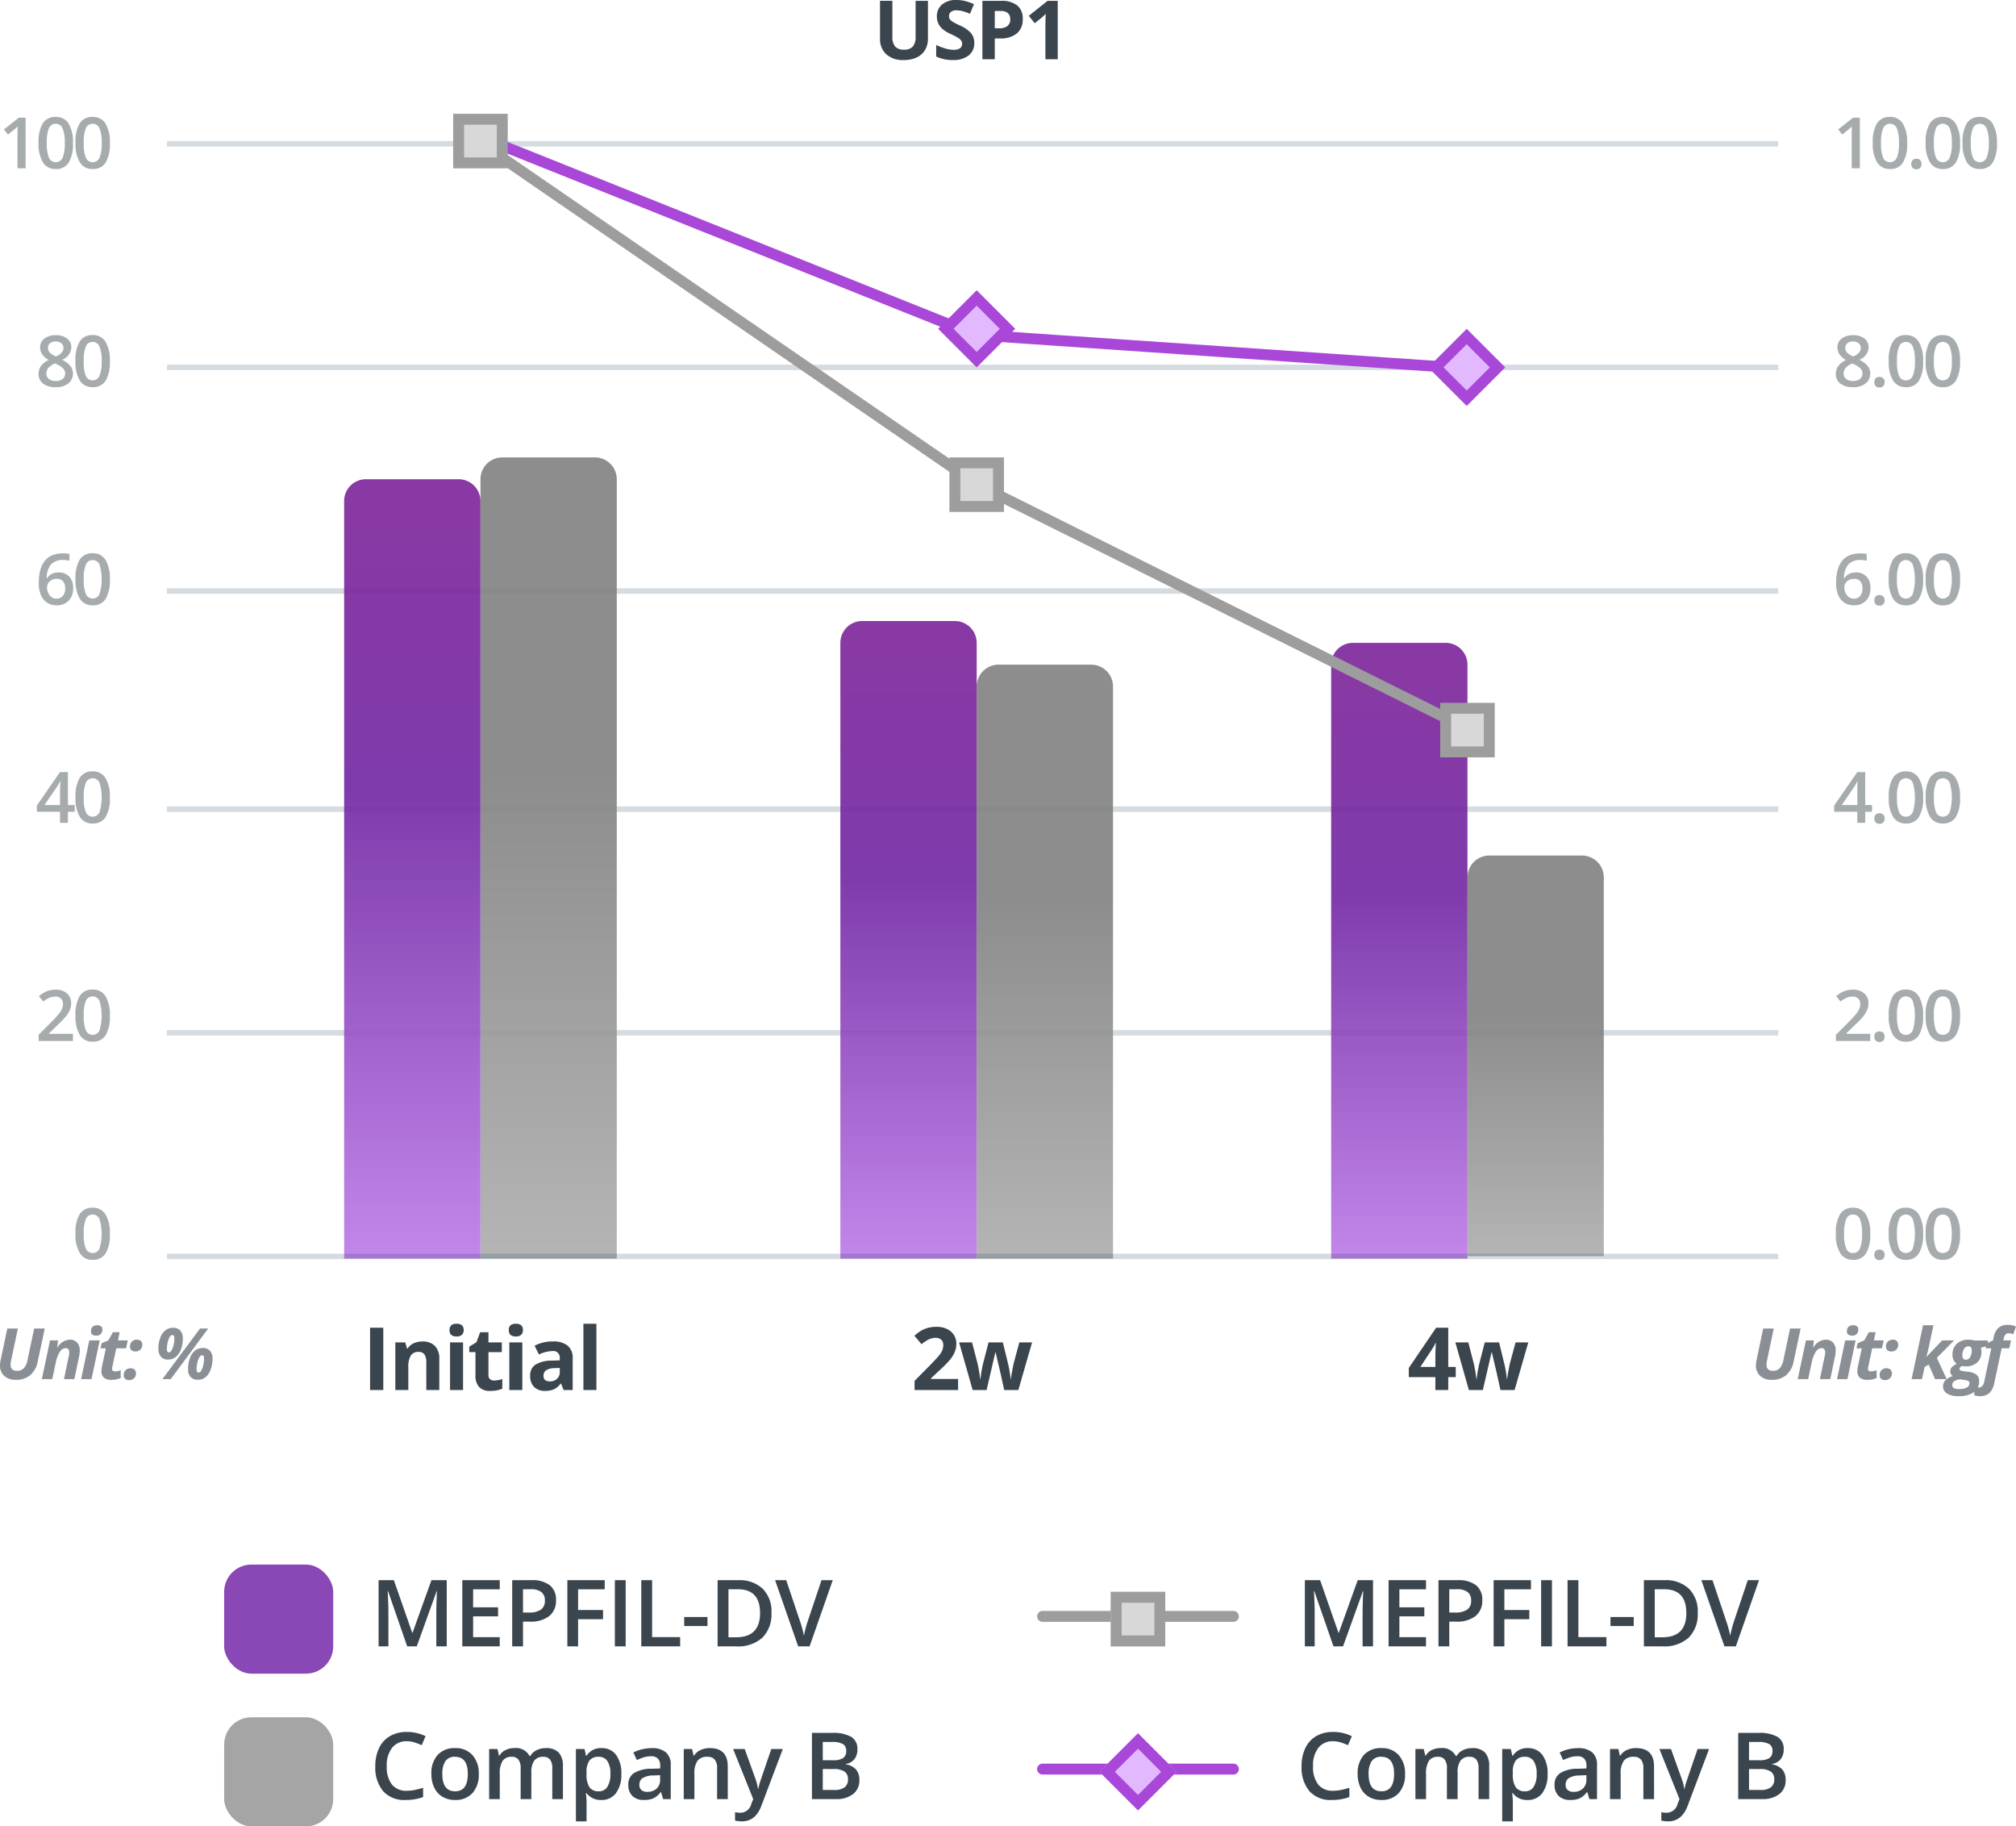 <svg xmlns="http://www.w3.org/2000/svg" xmlns:xlink="http://www.w3.org/1999/xlink" width="369.695" height="334.862" viewBox="0 0 369.695 334.862">
  <defs>
    <linearGradient id="linear-gradient" y1="0.5" x2="1" y2="0.5" gradientUnits="objectBoundingBox">
      <stop offset="0" stop-color="#adadad"/>
      <stop offset="0.6" stop-color="#818181"/>
      <stop offset="1" stop-color="#818181"/>
    </linearGradient>
    <linearGradient id="linear-gradient-4" y1="0.5" x2="1" y2="0.5" gradientUnits="objectBoundingBox">
      <stop offset="0" stop-color="#bc7ae9"/>
      <stop offset="0.6" stop-color="#7125a3"/>
      <stop offset="1" stop-color="#7d2399"/>
    </linearGradient>
  </defs>
  <g id="그룹_1765" data-name="그룹 1765" transform="translate(-1162.895 -1110.138)">
    <path id="패스_3187" data-name="패스 3187" d="M5.591,14H4.1V8.008q0-1.073.051-1.7-.146.152-.359.336T2.367,7.811l-.749-.946L4.347,4.72H5.591Zm8.681-4.64a6.6,6.6,0,0,1-.778,3.593,2.654,2.654,0,0,1-2.377,1.174,2.635,2.635,0,0,1-2.349-1.212,6.483,6.483,0,0,1-.8-3.555,6.638,6.638,0,0,1,.778-3.621,2.655,2.655,0,0,1,2.371-1.165,2.637,2.637,0,0,1,2.355,1.219A6.531,6.531,0,0,1,14.272,9.36Zm-4.792,0a6.762,6.762,0,0,0,.39,2.71,1.364,1.364,0,0,0,2.5-.013,6.676,6.676,0,0,0,.4-2.7,6.728,6.728,0,0,0-.4-2.7,1.359,1.359,0,0,0-2.5-.016A6.812,6.812,0,0,0,9.48,9.36Zm11.563,0a6.6,6.6,0,0,1-.778,3.593,2.654,2.654,0,0,1-2.377,1.174,2.635,2.635,0,0,1-2.349-1.212,6.483,6.483,0,0,1-.8-3.555,6.638,6.638,0,0,1,.778-3.621,2.655,2.655,0,0,1,2.371-1.165,2.637,2.637,0,0,1,2.355,1.219A6.531,6.531,0,0,1,21.043,9.36Zm-4.792,0a6.762,6.762,0,0,0,.39,2.71,1.364,1.364,0,0,0,2.5-.013,6.676,6.676,0,0,0,.4-2.7,6.728,6.728,0,0,0-.4-2.7,1.359,1.359,0,0,0-2.5-.016A6.812,6.812,0,0,0,16.25,9.36ZM11.118,44.6a3.283,3.283,0,0,1,2.088.606,1.96,1.96,0,0,1,.768,1.622A2.551,2.551,0,0,1,12.26,49.1a4.409,4.409,0,0,1,1.552,1.149,2.164,2.164,0,0,1,.46,1.346,2.26,2.26,0,0,1-.844,1.841,3.5,3.5,0,0,1-2.285.692A3.734,3.734,0,0,1,8.8,53.479a2.19,2.19,0,0,1-.832-1.834A2.366,2.366,0,0,1,8.4,50.252a3.645,3.645,0,0,1,1.425-1.1,3.584,3.584,0,0,1-1.212-1.073,2.3,2.3,0,0,1-.362-1.27A1.914,1.914,0,0,1,9.048,45.2,3.341,3.341,0,0,1,11.118,44.6Zm-1.72,7a1.23,1.23,0,0,0,.463,1.025,1.978,1.978,0,0,0,1.257.365,1.935,1.935,0,0,0,1.273-.378,1.264,1.264,0,0,0,.454-1.025,1.313,1.313,0,0,0-.419-.939,3.951,3.951,0,0,0-1.27-.787l-.184-.083a3.266,3.266,0,0,0-1.206.809A1.535,1.535,0,0,0,9.4,51.594ZM11.1,45.748a1.572,1.572,0,0,0-1.022.314,1.041,1.041,0,0,0-.387.854,1.229,1.229,0,0,0,.14.59,1.54,1.54,0,0,0,.406.473,4.877,4.877,0,0,0,.9.511,2.993,2.993,0,0,0,1.076-.708,1.3,1.3,0,0,0,.314-.866,1.038,1.038,0,0,0-.39-.854A1.606,1.606,0,0,0,11.1,45.748Zm9.938,3.612a6.6,6.6,0,0,1-.778,3.593,2.654,2.654,0,0,1-2.377,1.174,2.635,2.635,0,0,1-2.349-1.212,6.483,6.483,0,0,1-.8-3.555,6.638,6.638,0,0,1,.778-3.621,2.655,2.655,0,0,1,2.371-1.165,2.637,2.637,0,0,1,2.355,1.219A6.531,6.531,0,0,1,21.043,49.36Zm-4.792,0a6.762,6.762,0,0,0,.39,2.71,1.364,1.364,0,0,0,2.5-.013,6.676,6.676,0,0,0,.4-2.7,6.728,6.728,0,0,0-.4-2.7,1.359,1.359,0,0,0-2.5-.016A6.812,6.812,0,0,0,16.25,49.36ZM8.007,90.045q0-5.446,4.437-5.446a5.5,5.5,0,0,1,1.181.108v1.244a4.031,4.031,0,0,0-1.117-.14,2.926,2.926,0,0,0-2.241.8,3.884,3.884,0,0,0-.813,2.564h.076a2.042,2.042,0,0,1,.838-.8,2.7,2.7,0,0,1,1.27-.282,2.526,2.526,0,0,1,1.968.774,3,3,0,0,1,.7,2.1,3.188,3.188,0,0,1-.816,2.307,2.943,2.943,0,0,1-2.225.847,3.105,3.105,0,0,1-1.733-.479,3.06,3.06,0,0,1-1.133-1.4A5.539,5.539,0,0,1,8.007,90.045Zm3.237,2.85a1.46,1.46,0,0,0,1.184-.5,2.144,2.144,0,0,0,.416-1.416,1.873,1.873,0,0,0-.39-1.257,1.455,1.455,0,0,0-1.171-.457,1.934,1.934,0,0,0-.889.206,1.632,1.632,0,0,0-.641.565,1.324,1.324,0,0,0-.235.733A2.351,2.351,0,0,0,10,92.283,1.516,1.516,0,0,0,11.245,92.9Zm9.8-3.536a6.6,6.6,0,0,1-.778,3.593,2.654,2.654,0,0,1-2.377,1.174,2.635,2.635,0,0,1-2.349-1.212,6.483,6.483,0,0,1-.8-3.555,6.638,6.638,0,0,1,.778-3.621,2.655,2.655,0,0,1,2.371-1.165,2.637,2.637,0,0,1,2.355,1.219A6.531,6.531,0,0,1,21.043,89.36Zm-4.792,0a6.762,6.762,0,0,0,.39,2.71,1.364,1.364,0,0,0,2.5-.013,9.382,9.382,0,0,0,0-5.4,1.359,1.359,0,0,0-2.5-.016A6.812,6.812,0,0,0,16.25,89.36ZM14.6,131.975h-1.25V134H11.9v-2.025H7.658v-1.149l4.24-6.132h1.454v6.043H14.6Zm-2.7-1.238v-2.33q0-1.244.063-2.038h-.051a7.2,7.2,0,0,1-.559,1.016l-2.3,3.352Zm9.144-1.377a6.6,6.6,0,0,1-.778,3.593,2.654,2.654,0,0,1-2.377,1.174,2.635,2.635,0,0,1-2.349-1.212,6.483,6.483,0,0,1-.8-3.555,6.638,6.638,0,0,1,.778-3.621,2.655,2.655,0,0,1,2.371-1.165,2.637,2.637,0,0,1,2.355,1.219A6.531,6.531,0,0,1,21.043,129.36Zm-4.792,0a6.762,6.762,0,0,0,.39,2.71,1.364,1.364,0,0,0,2.5-.013,9.382,9.382,0,0,0,0-5.4,1.359,1.359,0,0,0-2.5-.016A6.812,6.812,0,0,0,16.25,129.36ZM14.272,174H7.982v-1.13l2.393-2.406a20.356,20.356,0,0,0,1.406-1.539,3.675,3.675,0,0,0,.5-.854,2.3,2.3,0,0,0,.159-.857,1.307,1.307,0,0,0-.378-.99,1.447,1.447,0,0,0-1.044-.362,2.784,2.784,0,0,0-1.031.2,4.828,4.828,0,0,0-1.152.711l-.806-.984a5.2,5.2,0,0,1,1.5-.927,4.4,4.4,0,0,1,1.555-.273,3.06,3.06,0,0,1,2.076.676,2.283,2.283,0,0,1,.781,1.819,3.191,3.191,0,0,1-.225,1.193,4.85,4.85,0,0,1-.692,1.165,15.812,15.812,0,0,1-1.552,1.622l-1.612,1.562v.063h4.405Zm6.77-4.64a6.6,6.6,0,0,1-.778,3.593,2.654,2.654,0,0,1-2.377,1.174,2.635,2.635,0,0,1-2.349-1.212,6.483,6.483,0,0,1-.8-3.555,6.638,6.638,0,0,1,.778-3.621,2.655,2.655,0,0,1,2.371-1.165,2.637,2.637,0,0,1,2.355,1.219A6.531,6.531,0,0,1,21.043,169.36Zm-4.792,0a6.762,6.762,0,0,0,.39,2.71,1.364,1.364,0,0,0,2.5-.013,9.382,9.382,0,0,0,0-5.4,1.359,1.359,0,0,0-2.5-.016A6.812,6.812,0,0,0,16.25,169.36Zm4.792,40a6.6,6.6,0,0,1-.778,3.593,2.654,2.654,0,0,1-2.377,1.174,2.635,2.635,0,0,1-2.349-1.212,6.483,6.483,0,0,1-.8-3.555,6.638,6.638,0,0,1,.778-3.621,2.655,2.655,0,0,1,2.371-1.165,2.637,2.637,0,0,1,2.355,1.219A6.531,6.531,0,0,1,21.043,209.36Zm-4.792,0a6.762,6.762,0,0,0,.39,2.71,1.364,1.364,0,0,0,2.5-.013,9.382,9.382,0,0,0,0-5.4,1.359,1.359,0,0,0-2.5-.016A6.812,6.812,0,0,0,16.25,209.36Z" transform="translate(1162 1127)" fill="#3b454d" opacity="0.45"/>
    <path id="패스_3198" data-name="패스 3198" d="M4.951,14H3.459V8.008q0-1.073.051-1.7-.146.152-.359.336T1.727,7.811L.978,6.865,3.707,4.72H4.951Zm8.681-4.64a6.6,6.6,0,0,1-.778,3.593,2.654,2.654,0,0,1-2.377,1.174,2.635,2.635,0,0,1-2.349-1.212,6.483,6.483,0,0,1-.8-3.555,6.638,6.638,0,0,1,.778-3.621,2.655,2.655,0,0,1,2.371-1.165,2.637,2.637,0,0,1,2.355,1.219A6.531,6.531,0,0,1,13.632,9.36Zm-4.792,0a6.762,6.762,0,0,0,.39,2.71,1.364,1.364,0,0,0,2.5-.013,6.676,6.676,0,0,0,.4-2.7,6.728,6.728,0,0,0-.4-2.7,1.359,1.359,0,0,0-2.5-.016A6.812,6.812,0,0,0,8.84,9.36Zm5.545,3.847a.977.977,0,0,1,.241-.711.931.931,0,0,1,.7-.248.92.92,0,0,1,.7.257.984.984,0,0,1,.241.7,1.009,1.009,0,0,1-.244.714,1.066,1.066,0,0,1-1.4,0A1.014,1.014,0,0,1,14.385,13.207ZM23.326,9.36a6.6,6.6,0,0,1-.778,3.593,2.654,2.654,0,0,1-2.377,1.174,2.635,2.635,0,0,1-2.349-1.212,6.483,6.483,0,0,1-.8-3.555A6.638,6.638,0,0,1,17.8,5.739a2.655,2.655,0,0,1,2.371-1.165,2.637,2.637,0,0,1,2.355,1.219A6.531,6.531,0,0,1,23.326,9.36Zm-4.792,0a6.762,6.762,0,0,0,.39,2.71,1.364,1.364,0,0,0,2.5-.013,6.676,6.676,0,0,0,.4-2.7,6.728,6.728,0,0,0-.4-2.7,1.359,1.359,0,0,0-2.5-.016A6.812,6.812,0,0,0,18.534,9.36Zm11.563,0a6.6,6.6,0,0,1-.778,3.593,2.654,2.654,0,0,1-2.377,1.174,2.635,2.635,0,0,1-2.349-1.212,6.483,6.483,0,0,1-.8-3.555,6.638,6.638,0,0,1,.778-3.621,2.655,2.655,0,0,1,2.371-1.165A2.637,2.637,0,0,1,29.3,5.792,6.531,6.531,0,0,1,30.1,9.36Zm-4.792,0a6.762,6.762,0,0,0,.39,2.71,1.364,1.364,0,0,0,2.5-.013,6.676,6.676,0,0,0,.4-2.7,6.728,6.728,0,0,0-.4-2.7,1.359,1.359,0,0,0-2.5-.016A6.812,6.812,0,0,0,25.3,9.36ZM3.707,44.6a3.283,3.283,0,0,1,2.088.606,1.96,1.96,0,0,1,.768,1.622A2.551,2.551,0,0,1,4.85,49.1,4.409,4.409,0,0,1,6.4,50.249a2.164,2.164,0,0,1,.46,1.346,2.26,2.26,0,0,1-.844,1.841,3.5,3.5,0,0,1-2.285.692,3.734,3.734,0,0,1-2.342-.647,2.19,2.19,0,0,1-.832-1.834,2.366,2.366,0,0,1,.435-1.393,3.645,3.645,0,0,1,1.425-1.1,3.584,3.584,0,0,1-1.212-1.073,2.3,2.3,0,0,1-.362-1.27A1.914,1.914,0,0,1,1.638,45.2,3.341,3.341,0,0,1,3.707,44.6Zm-1.72,7a1.23,1.23,0,0,0,.463,1.025,1.978,1.978,0,0,0,1.257.365,1.935,1.935,0,0,0,1.273-.378,1.264,1.264,0,0,0,.454-1.025,1.313,1.313,0,0,0-.419-.939,3.951,3.951,0,0,0-1.27-.787l-.184-.083a3.266,3.266,0,0,0-1.206.809A1.535,1.535,0,0,0,1.987,51.594Zm1.708-5.846a1.572,1.572,0,0,0-1.022.314,1.041,1.041,0,0,0-.387.854,1.229,1.229,0,0,0,.14.59,1.54,1.54,0,0,0,.406.473,4.877,4.877,0,0,0,.9.511,2.993,2.993,0,0,0,1.076-.708,1.3,1.3,0,0,0,.314-.866,1.038,1.038,0,0,0-.39-.854A1.606,1.606,0,0,0,3.694,45.748Zm3.92,7.458a.977.977,0,0,1,.241-.711.931.931,0,0,1,.7-.248.92.92,0,0,1,.7.257.984.984,0,0,1,.241.7,1.009,1.009,0,0,1-.244.714.91.91,0,0,1-.7.263.905.905,0,0,1-.7-.26A1.014,1.014,0,0,1,7.615,53.207Zm8.941-3.847a6.6,6.6,0,0,1-.778,3.593A2.654,2.654,0,0,1,13.4,54.127a2.635,2.635,0,0,1-2.349-1.212,6.483,6.483,0,0,1-.8-3.555,6.638,6.638,0,0,1,.778-3.621A2.655,2.655,0,0,1,13.4,44.574a2.637,2.637,0,0,1,2.355,1.219A6.531,6.531,0,0,1,16.556,49.36Zm-4.792,0a6.762,6.762,0,0,0,.39,2.71,1.364,1.364,0,0,0,2.5-.013,6.676,6.676,0,0,0,.4-2.7,6.728,6.728,0,0,0-.4-2.7,1.359,1.359,0,0,0-2.5-.016A6.812,6.812,0,0,0,11.763,49.36Zm11.563,0a6.6,6.6,0,0,1-.778,3.593,2.654,2.654,0,0,1-2.377,1.174,2.635,2.635,0,0,1-2.349-1.212,6.483,6.483,0,0,1-.8-3.555,6.638,6.638,0,0,1,.778-3.621,2.655,2.655,0,0,1,2.371-1.165,2.637,2.637,0,0,1,2.355,1.219A6.531,6.531,0,0,1,23.326,49.36Zm-4.792,0a6.762,6.762,0,0,0,.39,2.71,1.364,1.364,0,0,0,2.5-.013,6.676,6.676,0,0,0,.4-2.7,6.728,6.728,0,0,0-.4-2.7,1.359,1.359,0,0,0-2.5-.016A6.812,6.812,0,0,0,18.534,49.36ZM.6,90.045Q.6,84.6,5.034,84.6a5.5,5.5,0,0,1,1.181.108v1.244a4.031,4.031,0,0,0-1.117-.14,2.926,2.926,0,0,0-2.241.8,3.884,3.884,0,0,0-.812,2.564H2.12a2.042,2.042,0,0,1,.838-.8,2.7,2.7,0,0,1,1.27-.282,2.526,2.526,0,0,1,1.968.774,3,3,0,0,1,.7,2.1,3.188,3.188,0,0,1-.816,2.307,2.943,2.943,0,0,1-2.225.847,3.105,3.105,0,0,1-1.733-.479,3.06,3.06,0,0,1-1.133-1.4A5.539,5.539,0,0,1,.6,90.045ZM3.834,92.9a1.46,1.46,0,0,0,1.184-.5,2.144,2.144,0,0,0,.416-1.416,1.873,1.873,0,0,0-.39-1.257,1.455,1.455,0,0,0-1.171-.457,1.934,1.934,0,0,0-.889.206,1.632,1.632,0,0,0-.641.565,1.324,1.324,0,0,0-.235.733,2.351,2.351,0,0,0,.486,1.508A1.516,1.516,0,0,0,3.834,92.9Zm3.781.311a.977.977,0,0,1,.241-.711.931.931,0,0,1,.7-.248.92.92,0,0,1,.7.257.984.984,0,0,1,.241.7,1.009,1.009,0,0,1-.244.714.91.91,0,0,1-.7.263.905.905,0,0,1-.7-.26A1.014,1.014,0,0,1,7.615,93.207Zm8.941-3.847a6.6,6.6,0,0,1-.778,3.593A2.654,2.654,0,0,1,13.4,94.127a2.635,2.635,0,0,1-2.349-1.212,6.483,6.483,0,0,1-.8-3.555,6.638,6.638,0,0,1,.778-3.621A2.655,2.655,0,0,1,13.4,84.574a2.637,2.637,0,0,1,2.355,1.219A6.531,6.531,0,0,1,16.556,89.36Zm-4.792,0a6.762,6.762,0,0,0,.39,2.71,1.364,1.364,0,0,0,2.5-.013,9.382,9.382,0,0,0,0-5.4,1.359,1.359,0,0,0-2.5-.016A6.812,6.812,0,0,0,11.763,89.36Zm11.563,0a6.6,6.6,0,0,1-.778,3.593,2.654,2.654,0,0,1-2.377,1.174,2.635,2.635,0,0,1-2.349-1.212,6.483,6.483,0,0,1-.8-3.555,6.638,6.638,0,0,1,.778-3.621,2.655,2.655,0,0,1,2.371-1.165,2.637,2.637,0,0,1,2.355,1.219A6.531,6.531,0,0,1,23.326,89.36Zm-4.792,0a6.762,6.762,0,0,0,.39,2.71,1.364,1.364,0,0,0,2.5-.013,9.382,9.382,0,0,0,0-5.4,1.359,1.359,0,0,0-2.5-.016A6.812,6.812,0,0,0,18.534,89.36ZM7.192,131.975H5.941V134H4.488v-2.025H.248v-1.149l4.24-6.132H5.941v6.043h1.25Zm-2.7-1.238v-2.33q0-1.244.063-2.038H4.5a7.2,7.2,0,0,1-.559,1.016l-2.3,3.352Zm3.127,2.469a.977.977,0,0,1,.241-.711.931.931,0,0,1,.7-.248.92.92,0,0,1,.7.257.984.984,0,0,1,.241.7,1.009,1.009,0,0,1-.244.714.91.91,0,0,1-.7.263.905.905,0,0,1-.7-.26A1.014,1.014,0,0,1,7.615,133.207Zm8.941-3.847a6.6,6.6,0,0,1-.778,3.593,2.654,2.654,0,0,1-2.377,1.174,2.635,2.635,0,0,1-2.349-1.212,6.483,6.483,0,0,1-.8-3.555,6.638,6.638,0,0,1,.778-3.621,2.655,2.655,0,0,1,2.371-1.165,2.637,2.637,0,0,1,2.355,1.219A6.531,6.531,0,0,1,16.556,129.36Zm-4.792,0a6.762,6.762,0,0,0,.39,2.71,1.364,1.364,0,0,0,2.5-.013,9.382,9.382,0,0,0,0-5.4,1.359,1.359,0,0,0-2.5-.016A6.812,6.812,0,0,0,11.763,129.36Zm11.563,0a6.6,6.6,0,0,1-.778,3.593,2.654,2.654,0,0,1-2.377,1.174,2.635,2.635,0,0,1-2.349-1.212,6.483,6.483,0,0,1-.8-3.555,6.638,6.638,0,0,1,.778-3.621,2.655,2.655,0,0,1,2.371-1.165,2.637,2.637,0,0,1,2.355,1.219A6.531,6.531,0,0,1,23.326,129.36Zm-4.792,0a6.762,6.762,0,0,0,.39,2.71,1.364,1.364,0,0,0,2.5-.013,9.382,9.382,0,0,0,0-5.4,1.359,1.359,0,0,0-2.5-.016A6.812,6.812,0,0,0,18.534,129.36ZM6.862,174H.571v-1.13l2.393-2.406a20.356,20.356,0,0,0,1.406-1.539,3.675,3.675,0,0,0,.5-.854,2.3,2.3,0,0,0,.159-.857,1.307,1.307,0,0,0-.378-.99,1.447,1.447,0,0,0-1.044-.362,2.784,2.784,0,0,0-1.031.2,4.828,4.828,0,0,0-1.152.711l-.806-.984a5.2,5.2,0,0,1,1.5-.927,4.4,4.4,0,0,1,1.555-.273,3.06,3.06,0,0,1,2.076.676,2.283,2.283,0,0,1,.781,1.819,3.191,3.191,0,0,1-.225,1.193,4.85,4.85,0,0,1-.692,1.165,15.812,15.812,0,0,1-1.552,1.622l-1.612,1.562v.063H6.862Zm.753-.793a.977.977,0,0,1,.241-.711.931.931,0,0,1,.7-.248.92.92,0,0,1,.7.257.984.984,0,0,1,.241.7,1.009,1.009,0,0,1-.244.714.91.91,0,0,1-.7.263.905.905,0,0,1-.7-.26A1.014,1.014,0,0,1,7.615,173.207Zm8.941-3.847a6.6,6.6,0,0,1-.778,3.593,2.654,2.654,0,0,1-2.377,1.174,2.635,2.635,0,0,1-2.349-1.212,6.483,6.483,0,0,1-.8-3.555,6.638,6.638,0,0,1,.778-3.621,2.655,2.655,0,0,1,2.371-1.165,2.637,2.637,0,0,1,2.355,1.219A6.531,6.531,0,0,1,16.556,169.36Zm-4.792,0a6.762,6.762,0,0,0,.39,2.71,1.364,1.364,0,0,0,2.5-.013,9.382,9.382,0,0,0,0-5.4,1.359,1.359,0,0,0-2.5-.016A6.812,6.812,0,0,0,11.763,169.36Zm11.563,0a6.6,6.6,0,0,1-.778,3.593,2.654,2.654,0,0,1-2.377,1.174,2.635,2.635,0,0,1-2.349-1.212,6.483,6.483,0,0,1-.8-3.555,6.638,6.638,0,0,1,.778-3.621,2.655,2.655,0,0,1,2.371-1.165,2.637,2.637,0,0,1,2.355,1.219A6.531,6.531,0,0,1,23.326,169.36Zm-4.792,0a6.762,6.762,0,0,0,.39,2.71,1.364,1.364,0,0,0,2.5-.013,9.382,9.382,0,0,0,0-5.4,1.359,1.359,0,0,0-2.5-.016A6.812,6.812,0,0,0,18.534,169.36Zm-11.672,40a6.6,6.6,0,0,1-.778,3.593,2.654,2.654,0,0,1-2.377,1.174,2.635,2.635,0,0,1-2.349-1.212,6.483,6.483,0,0,1-.8-3.555,6.638,6.638,0,0,1,.778-3.621,2.655,2.655,0,0,1,2.371-1.165,2.637,2.637,0,0,1,2.355,1.219A6.531,6.531,0,0,1,6.862,209.36Zm-4.792,0a6.762,6.762,0,0,0,.39,2.71,1.3,1.3,0,0,0,1.247.813,1.313,1.313,0,0,0,1.254-.825,6.676,6.676,0,0,0,.4-2.7,6.728,6.728,0,0,0-.4-2.7,1.312,1.312,0,0,0-1.254-.835,1.3,1.3,0,0,0-1.247.819A6.812,6.812,0,0,0,2.069,209.36Zm5.545,3.847a.977.977,0,0,1,.241-.711.931.931,0,0,1,.7-.248.92.92,0,0,1,.7.257.984.984,0,0,1,.241.7,1.009,1.009,0,0,1-.244.714.91.91,0,0,1-.7.263.905.905,0,0,1-.7-.26A1.014,1.014,0,0,1,7.615,213.207Zm8.941-3.847a6.6,6.6,0,0,1-.778,3.593,2.654,2.654,0,0,1-2.377,1.174,2.635,2.635,0,0,1-2.349-1.212,6.483,6.483,0,0,1-.8-3.555,6.638,6.638,0,0,1,.778-3.621,2.655,2.655,0,0,1,2.371-1.165,2.637,2.637,0,0,1,2.355,1.219A6.531,6.531,0,0,1,16.556,209.36Zm-4.792,0a6.762,6.762,0,0,0,.39,2.71,1.364,1.364,0,0,0,2.5-.013,9.382,9.382,0,0,0,0-5.4,1.359,1.359,0,0,0-2.5-.016A6.812,6.812,0,0,0,11.763,209.36Zm11.563,0a6.6,6.6,0,0,1-.778,3.593,2.654,2.654,0,0,1-2.377,1.174,2.635,2.635,0,0,1-2.349-1.212,6.483,6.483,0,0,1-.8-3.555,6.638,6.638,0,0,1,.778-3.621,2.655,2.655,0,0,1,2.371-1.165,2.637,2.637,0,0,1,2.355,1.219A6.531,6.531,0,0,1,23.326,209.36Zm-4.792,0a6.762,6.762,0,0,0,.39,2.71,1.364,1.364,0,0,0,2.5-.013,9.382,9.382,0,0,0,0-5.4,1.359,1.359,0,0,0-2.5-.016A6.812,6.812,0,0,0,18.534,209.36Z" transform="translate(1499 1127)" fill="#3b454d" opacity="0.45"/>
    <path id="패스_3199" data-name="패스 3199" d="M9.1-9.28l-1.276,6A4.4,4.4,0,0,1,6.443-.73a4,4,0,0,1-2.66.857,2.979,2.979,0,0,1-2.117-.72A2.542,2.542,0,0,1,.9-2.545a3.942,3.942,0,0,1,.1-.876L2.234-9.28H4.17L2.939-3.447a3.649,3.649,0,0,0-.108.793q0,1.13,1.2,1.13a1.618,1.618,0,0,0,1.238-.486,2.979,2.979,0,0,0,.66-1.45L7.16-9.28ZM14.534,0H12.623l.87-4.145a3.356,3.356,0,0,0,.1-.755q0-.781-.686-.781a1.316,1.316,0,0,0-1.06.724A5.936,5.936,0,0,0,11.1-2.939L10.477,0H8.567l1.5-7.1h1.46L11.4-5.783h.038A2.665,2.665,0,0,1,13.689-7.23a1.733,1.733,0,0,1,1.355.53,2.181,2.181,0,0,1,.479,1.514,5.605,5.605,0,0,1-.146,1.143Zm3.044-8.76a1.09,1.09,0,0,1,.3-.835,1.2,1.2,0,0,1,.854-.282,1.092,1.092,0,0,1,.7.2.687.687,0,0,1,.241.565,1.191,1.191,0,0,1-.279.822,1.1,1.1,0,0,1-.863.314Q17.578-7.979,17.578-8.76Zm.1,8.76H15.769l1.5-7.1h1.911Zm4.327-1.416a3.155,3.155,0,0,0,1.028-.222V-.209a3.889,3.889,0,0,1-1.688.336,2.059,2.059,0,0,1-1.4-.4A1.578,1.578,0,0,1,19.5-1.511a3.776,3.776,0,0,1,.076-.711l.73-3.421H19.34l.184-.933,1.244-.533.838-1.5h1.231L22.527-7.1h1.8l-.317,1.454h-1.79l-.73,3.421a1.74,1.74,0,0,0-.038.336Q21.447-1.416,22.006-1.416Zm2.733-4.551a1.223,1.223,0,0,1,.352-.924,1.31,1.31,0,0,1,.949-.34.958.958,0,0,1,.689.244.9.9,0,0,1,.257.682,1.2,1.2,0,0,1-.346.889,1.246,1.246,0,0,1-.917.343A1.053,1.053,0,0,1,25-5.3.836.836,0,0,1,24.739-5.967ZM23.584-.73a1.242,1.242,0,0,1,.34-.914,1.285,1.285,0,0,1,.955-.343.977.977,0,0,1,.692.241.88.88,0,0,1,.26.679,1.2,1.2,0,0,1-.349.9,1.249,1.249,0,0,1-.914.343,1.033,1.033,0,0,1-.724-.238A.854.854,0,0,1,23.584-.73ZM35.049-7.1h2.184L34.072-3.9,35.881,0H33.748L32.586-2.666l-.762.457L31.355,0H29.444l2.095-9.877H33.45L32.51-5.472q-.051.26-.184.743l-.178.647h.025Zm8.421.013L43.248-6.03l-1.1.26a2.546,2.546,0,0,1,.1.749,2.555,2.555,0,0,1-.768,1.958,2.93,2.93,0,0,1-2.088.72,2.638,2.638,0,0,1-.628-.063q-.533.171-.533.5a.323.323,0,0,0,.19.311,1.883,1.883,0,0,0,.565.146l.87.114A2.9,2.9,0,0,1,41.359-.8,1.446,1.446,0,0,1,41.832.362a2.369,2.369,0,0,1-.99,2.05,4.807,4.807,0,0,1-2.831.711,3.77,3.77,0,0,1-2.06-.479,1.493,1.493,0,0,1-.74-1.317A1.578,1.578,0,0,1,35.647.213a3.2,3.2,0,0,1,1.362-.771.945.945,0,0,1-.47-.844,1.15,1.15,0,0,1,.282-.778,2.746,2.746,0,0,1,.93-.625,2,2,0,0,1-.609-.711,2.183,2.183,0,0,1-.2-.971,2.6,2.6,0,0,1,.8-2,3.061,3.061,0,0,1,2.168-.74,3.93,3.93,0,0,1,1.054.146ZM38.259.038A2.076,2.076,0,0,0,37.24.4a.845.845,0,0,0-.346.692q0,.73,1.231.73a2.924,2.924,0,0,0,1.447-.286A.89.89,0,0,0,40.061.73a.427.427,0,0,0-.206-.381,2.461,2.461,0,0,0-.873-.222Zm1.581-6.056a.9.9,0,0,0-.79.486,2.266,2.266,0,0,0-.3,1.216q0,.755.654.755a.88.88,0,0,0,.771-.486,2.331,2.331,0,0,0,.3-1.228Q40.468-6.018,39.839-6.018Zm2.2,9.141a3.315,3.315,0,0,1-1.1-.159V1.428a2.246,2.246,0,0,0,.73.133,1,1,0,0,0,.679-.254,1.461,1.461,0,0,0,.413-.825l1.295-6.125H43.017l.19-.92L44.369-7.1l.114-.533a3.211,3.211,0,0,1,.879-1.761A2.509,2.509,0,0,1,47.1-9.947a3.458,3.458,0,0,1,1.492.311l-.508,1.422a2.056,2.056,0,0,0-.844-.2.738.738,0,0,0-.584.254,1.366,1.366,0,0,0-.3.667l-.076.394h1.39l-.311,1.454h-1.4L44.6.768Q44.109,3.123,42.039,3.123Z" transform="translate(1484 1363)" fill="#3b454d" opacity="0.6"/>
    <path id="패스_3200" data-name="패스 3200" d="M9.1-9.28l-1.276,6A4.4,4.4,0,0,1,6.443-.73a4,4,0,0,1-2.66.857,2.979,2.979,0,0,1-2.117-.72A2.542,2.542,0,0,1,.9-2.545a3.942,3.942,0,0,1,.1-.876L2.234-9.28H4.17L2.939-3.447a3.649,3.649,0,0,0-.108.793q0,1.13,1.2,1.13a1.618,1.618,0,0,0,1.238-.486,2.979,2.979,0,0,0,.66-1.45L7.16-9.28ZM14.534,0H12.623l.87-4.145a3.356,3.356,0,0,0,.1-.755q0-.781-.686-.781a1.316,1.316,0,0,0-1.06.724A5.936,5.936,0,0,0,11.1-2.939L10.477,0H8.567l1.5-7.1h1.46L11.4-5.783h.038A2.665,2.665,0,0,1,13.689-7.23a1.733,1.733,0,0,1,1.355.53,2.181,2.181,0,0,1,.479,1.514,5.605,5.605,0,0,1-.146,1.143Zm3.044-8.76a1.09,1.09,0,0,1,.3-.835,1.2,1.2,0,0,1,.854-.282,1.092,1.092,0,0,1,.7.2.687.687,0,0,1,.241.565,1.191,1.191,0,0,1-.279.822,1.1,1.1,0,0,1-.863.314Q17.578-7.979,17.578-8.76Zm.1,8.76H15.769l1.5-7.1h1.911Zm4.327-1.416a3.155,3.155,0,0,0,1.028-.222V-.209a3.889,3.889,0,0,1-1.688.336,2.059,2.059,0,0,1-1.4-.4A1.578,1.578,0,0,1,19.5-1.511a3.776,3.776,0,0,1,.076-.711l.73-3.421H19.34l.184-.933,1.244-.533.838-1.5h1.231L22.527-7.1h1.8l-.317,1.454h-1.79l-.73,3.421a1.74,1.74,0,0,0-.038.336Q21.447-1.416,22.006-1.416Zm2.733-4.551a1.223,1.223,0,0,1,.352-.924,1.31,1.31,0,0,1,.949-.34.958.958,0,0,1,.689.244.9.9,0,0,1,.257.682,1.2,1.2,0,0,1-.346.889,1.246,1.246,0,0,1-.917.343A1.053,1.053,0,0,1,25-5.3.836.836,0,0,1,24.739-5.967ZM23.584-.73a1.242,1.242,0,0,1,.34-.914,1.285,1.285,0,0,1,.955-.343.977.977,0,0,1,.692.241.88.88,0,0,1,.26.679,1.2,1.2,0,0,1-.349.9,1.249,1.249,0,0,1-.914.343,1.033,1.033,0,0,1-.724-.238A.854.854,0,0,1,23.584-.73ZM32.5-8.087q-.4,0-.7.816a5.041,5.041,0,0,0-.3,1.761q0,.609.355.609.413,0,.711-.832a5.13,5.13,0,0,0,.3-1.746Q32.859-8.087,32.5-8.087Zm1.923.692a5.382,5.382,0,0,1-.355,1.968,3.1,3.1,0,0,1-.958,1.377,2.2,2.2,0,0,1-1.377.463,1.662,1.662,0,0,1-1.336-.53,2.241,2.241,0,0,1-.454-1.5,5.4,5.4,0,0,1,.352-1.977,3.086,3.086,0,0,1,.943-1.362,2.176,2.176,0,0,1,1.371-.457,1.744,1.744,0,0,1,1.343.508A2.145,2.145,0,0,1,34.421-7.4ZM39.074-9.28,32.2,0H30.676l6.906-9.28Zm-1.13,4.9q-.248,0-.476.355a3.165,3.165,0,0,0-.375.978,5.4,5.4,0,0,0-.146,1.238q0,.616.349.616a.623.623,0,0,0,.489-.349,3.129,3.129,0,0,0,.378-.981,5.413,5.413,0,0,0,.149-1.247Q38.312-4.38,37.944-4.38Zm1.923.635a5.708,5.708,0,0,1-.343,1.99,3.084,3.084,0,0,1-.939,1.4,2.146,2.146,0,0,1-1.365.47,1.78,1.78,0,0,1-1.374-.5,2.006,2.006,0,0,1-.46-1.412,5.944,5.944,0,0,1,.336-2.047,3.02,3.02,0,0,1,.939-1.393,2.2,2.2,0,0,1,1.39-.47,1.762,1.762,0,0,1,1.343.5A2.049,2.049,0,0,1,39.867-3.745Z" transform="translate(1162 1363)" fill="#3b454d" opacity="0.6"/>
    <path id="패스_3188" data-name="패스 3188" d="M0,0H295.5" transform="translate(1193.5 1136.5)" fill="none" stroke="#063451" stroke-width="1" opacity="0.17"/>
    <path id="패스_3197" data-name="패스 3197" d="M0,0H295.5" transform="translate(1193.5 1299.5)" fill="none" stroke="#063451" stroke-width="1" opacity="0.17"/>
    <path id="패스_3189" data-name="패스 3189" d="M0,0H295.5" transform="translate(1193.5 1258.5)" fill="none" stroke="#063451" stroke-width="1" opacity="0.17"/>
    <path id="패스_3190" data-name="패스 3190" d="M0,0H295.5" transform="translate(1193.5 1218.5)" fill="none" stroke="#063451" stroke-width="1" opacity="0.17"/>
    <path id="패스_3191" data-name="패스 3191" d="M0,0H295.5" transform="translate(1193.5 1177.5)" fill="none" stroke="#063451" stroke-width="1" opacity="0.17"/>
    <path id="패스_3192" data-name="패스 3192" d="M0,0H142.9a4,4,0,0,1,4,4V21a4,4,0,0,1-4,4H0Z" transform="translate(1251 1340.903) rotate(-90)" opacity="0.9" fill="url(#linear-gradient)"/>
    <path id="패스_3201" data-name="패스 3201" d="M0,0H104.9a4,4,0,0,1,4,4V21a4,4,0,0,1-4,4H0Z" transform="translate(1342 1340.903) rotate(-90)" opacity="0.9" fill="url(#linear-gradient)"/>
    <path id="패스_3202" data-name="패스 3202" d="M0,0H69.452a4,4,0,0,1,4,4V21a4,4,0,0,1-4,4H0Z" transform="translate(1432 1340.452) rotate(-90)" opacity="0.9" fill="url(#linear-gradient)"/>
    <path id="패스_3193" data-name="패스 3193" d="M0,0H138.9a4,4,0,0,1,4,4V21a4,4,0,0,1-4,4H0Z" transform="translate(1226 1340.903) rotate(-90)" opacity="0.9" fill="url(#linear-gradient-4)"/>
    <path id="패스_3195" data-name="패스 3195" d="M0,0H112.9a4,4,0,0,1,4,4V21a4,4,0,0,1-4,4H0Z" transform="translate(1317 1340.903) rotate(-90)" opacity="0.9" fill="url(#linear-gradient-4)"/>
    <path id="패스_3203" data-name="패스 3203" d="M0,0H108.9a4,4,0,0,1,4,4V21a4,4,0,0,1-4,4H0Z" transform="translate(1407 1340.903) rotate(-90)" opacity="0.9" fill="url(#linear-gradient-4)"/>
    <path id="패스_3204" data-name="패스 3204" d="M-20.658,0V-11.422h2.422V0ZM-7.966,0h-2.383V-5.1a2.45,2.45,0,0,0-.336-1.418,1.222,1.222,0,0,0-1.07-.473,1.609,1.609,0,0,0-1.445.668,4.143,4.143,0,0,0-.445,2.215V0h-2.383V-8.734h1.82l.32,1.117h.133a2.518,2.518,0,0,1,1.1-.957,3.738,3.738,0,0,1,1.59-.324,3.055,3.055,0,0,1,2.312.824A3.308,3.308,0,0,1-7.966-5.7Zm1.872-10.992q0-1.164,1.3-1.164t1.3,1.164a1.135,1.135,0,0,1-.324.863A1.363,1.363,0,0,1-4.8-9.82Q-6.094-9.82-6.094-10.992ZM-3.61,0H-5.993V-8.734H-3.61Zm5.7-1.742a5.165,5.165,0,0,0,1.5-.273V-.242A5.348,5.348,0,0,1,1.4.156,2.677,2.677,0,0,1-.68-.566a3.145,3.145,0,0,1-.652-2.168V-6.945H-2.473V-7.953l1.313-.8.688-1.844H1.051v1.859H3.5v1.789H1.051v4.211a.93.93,0,0,0,.285.75A1.125,1.125,0,0,0,2.09-1.742Zm2.684-9.25q0-1.164,1.3-1.164t1.3,1.164a1.135,1.135,0,0,1-.324.863,1.363,1.363,0,0,1-.973.309Q4.774-9.82,4.774-10.992ZM7.258,0H4.875V-8.734H7.258Zm7.567,0-.461-1.187H14.3A3.519,3.519,0,0,1,13.063-.137,4,4,0,0,1,11.4.156a2.685,2.685,0,0,1-1.98-.719A2.76,2.76,0,0,1,8.7-2.609,2.3,2.3,0,0,1,9.673-4.66a5.636,5.636,0,0,1,2.934-.73l1.516-.047V-5.82a1.188,1.188,0,0,0-1.359-1.328,6.2,6.2,0,0,0-2.461.633L9.513-8.125a7.1,7.1,0,0,1,3.344-.789,4.165,4.165,0,0,1,2.7.766,2.83,2.83,0,0,1,.938,2.328V0Zm-.7-4.047-.922.031a2.952,2.952,0,0,0-1.547.375,1.178,1.178,0,0,0-.508,1.047q0,1.008,1.156,1.008a1.831,1.831,0,0,0,1.324-.477,1.674,1.674,0,0,0,.5-1.266ZM20.845,0H18.462V-12.156h2.383Z" transform="translate(1251.419 1365)" fill="#3b454d"/>
    <path id="패스_3205" data-name="패스 3205" d="M-2.549,0h-7.984V-1.68l2.867-2.9Q-6.393-5.883-6-6.387A3.978,3.978,0,0,0-5.44-7.32a2.377,2.377,0,0,0,.172-.891,1.3,1.3,0,0,0-.379-1.023A1.469,1.469,0,0,0-6.658-9.57a2.909,2.909,0,0,0-1.289.3,6.652,6.652,0,0,0-1.3.867l-1.313-1.555a8.563,8.563,0,0,1,1.4-1.016,5.133,5.133,0,0,1,1.211-.457,6.2,6.2,0,0,1,1.469-.16A4.349,4.349,0,0,1-4.6-11.2,3.016,3.016,0,0,1-3.323-10.1a2.906,2.906,0,0,1,.453,1.609,3.939,3.939,0,0,1-.277,1.48,5.684,5.684,0,0,1-.859,1.418,21.009,21.009,0,0,1-2.051,2.07L-7.526-2.141v.109h4.977ZM5.908,0,5.237-3.055,4.33-6.914H4.276L2.682,0H.119L-2.365-8.734H.01L1.018-4.867Q1.26-3.828,1.51-2h.047A16.054,16.054,0,0,1,1.83-3.883l.125-.664L3.033-8.734H5.658L6.682-4.547q.031.172.1.508t.129.715q.062.379.113.742T7.08-2h.047q.07-.562.25-1.543t.258-1.324L8.682-8.734h2.336L8.5,0Z" transform="translate(1341.14 1365)" fill="#3b454d"/>
    <path id="패스_3196" data-name="패스 3196" d="M10.063-10.708v6.929A3.994,3.994,0,0,1,9.532-1.7,3.456,3.456,0,0,1,8-.33,5.487,5.487,0,0,1,5.625.146,4.544,4.544,0,0,1,2.417-.912a3.754,3.754,0,0,1-1.143-2.9v-6.9H3.538v6.555a2.746,2.746,0,0,0,.5,1.816,2.07,2.07,0,0,0,1.648.579A2.024,2.024,0,0,0,7.3-2.34a2.76,2.76,0,0,0,.5-1.827v-6.541Zm8.493,7.734A2.768,2.768,0,0,1,17.513-.688a4.534,4.534,0,0,1-2.9.835A6.82,6.82,0,0,1,11.576-.5V-2.607a12.5,12.5,0,0,0,1.835.681,5.429,5.429,0,0,0,1.373.2,1.953,1.953,0,0,0,1.146-.286.977.977,0,0,0,.4-.85.938.938,0,0,0-.176-.56,1.967,1.967,0,0,0-.516-.472,13.28,13.28,0,0,0-1.388-.725,6.579,6.579,0,0,1-1.472-.886,3.327,3.327,0,0,1-.784-.989A2.822,2.822,0,0,1,11.7-7.815a2.767,2.767,0,0,1,.963-2.234,4,4,0,0,1,2.662-.813,6.287,6.287,0,0,1,1.593.2,10.95,10.95,0,0,1,1.586.557l-.732,1.765a10.716,10.716,0,0,0-1.417-.491,4.562,4.562,0,0,0-1.1-.139,1.46,1.46,0,0,0-.989.3.991.991,0,0,0-.344.784.97.97,0,0,0,.139.524,1.53,1.53,0,0,0,.443.432,13.7,13.7,0,0,0,1.439.751A5.727,5.727,0,0,1,18-4.742,2.809,2.809,0,0,1,18.556-2.974Zm3.761-2.7h.747a2.488,2.488,0,0,0,1.567-.414,1.448,1.448,0,0,0,.52-1.2,1.485,1.485,0,0,0-.436-1.179,2.042,2.042,0,0,0-1.366-.381H22.318Zm5.127-1.7a3.273,3.273,0,0,1-1.08,2.644,4.62,4.62,0,0,1-3.073.916h-.974V0H20.047V-10.708h3.42a4.549,4.549,0,0,1,2.963.839A3.058,3.058,0,0,1,27.445-7.368ZM33.865,0H31.6V-6.2l.022-1.018.037-1.113q-.564.564-.784.74l-1.23.989L28.555-7.961,32-10.708h1.86Z" transform="translate(1323 1121)" fill="#3b454d"/>
    <path id="패스_3206" data-name="패스 3206" d="M-2.291-2.367H-3.666V0H-6.026V-2.367H-10.9v-1.68l5.008-7.375h2.227v7.18h1.375ZM-6.026-4.242V-6.18q0-.484.039-1.406t.063-1.07h-.062a8.712,8.712,0,0,1-.7,1.25L-8.776-4.242ZM5.908,0,5.237-3.055,4.33-6.914H4.276L2.682,0H.119L-2.365-8.734H.01L1.018-4.867Q1.26-3.828,1.51-2h.047A16.054,16.054,0,0,1,1.83-3.883l.125-.664L3.033-8.734H5.658L6.682-4.547q.031.172.1.508t.129.715q.062.379.113.742T7.08-2h.047q.07-.562.25-1.543t.258-1.324L8.682-8.734h2.336L8.5,0Z" transform="translate(1432.14 1365)" fill="#3b454d"/>
    <path id="패스_3207" data-name="패스 3207" d="M0,0H295.5" transform="translate(1193.5 1340.5)" fill="none" stroke="#063451" stroke-width="1" opacity="0.17"/>
    <path id="패스_3185" data-name="패스 3185" d="M-6727-7222.667l91.267,62.733,90.133,44.867" transform="translate(7978 8359)" fill="none" stroke="#9d9d9d" stroke-linecap="round" stroke-width="2"/>
    <path id="패스_3186" data-name="패스 3186" d="M-6726.934-7211.1l90.667,36.266,85.867,5.867" transform="translate(7978 8346.366)" fill="none" stroke="#a947d8" stroke-linecap="round" stroke-width="2"/>
    <g id="패스_3208" data-name="패스 3208" transform="translate(1337 1194)" fill="#d8d8d8">
      <path d="M 9 9 L 1 9 L 1 1 L 9 1 L 9 9 Z" stroke="none"/>
      <path d="M 2 2 L 2 8 L 8 8 L 8 2 L 2 2 M 0 0 L 10 0 L 10 10 L 0 10 L 0 0 Z" stroke="none" fill="#9d9d9d"/>
    </g>
    <g id="패스_3209" data-name="패스 3209" transform="translate(1334.929 1170.429) rotate(-45)" fill="#e2b8ff">
      <path d="M 9 9 L 1 9 L 1 1 L 9 1 L 9 9 Z" stroke="none"/>
      <path d="M 2 2 L 2 8 L 8 8 L 8 2 L 2 2 M 0 0 L 10 0 L 10 10 L 0 10 L 0 0 Z" stroke="none" fill="#a947d8"/>
    </g>
    <g id="패스_3210" data-name="패스 3210" transform="translate(1424.789 1177.5) rotate(-45)" fill="#e2b8ff">
      <path d="M 9 9 L 1 9 L 1 1 L 9 1 L 9 9 Z" stroke="none"/>
      <path d="M 2 2 L 2 8 L 8 8 L 8 2 L 2 2 M 0 0 L 10 0 L 10 10 L 0 10 L 0 0 Z" stroke="none" fill="#a947d8"/>
    </g>
    <g id="패스_3211" data-name="패스 3211" transform="translate(1427 1239)" fill="#d8d8d8">
      <path d="M 9 9 L 1 9 L 1 1 L 9 1 L 9 9 Z" stroke="none"/>
      <path d="M 2 2 L 2 8 L 8 8 L 8 2 L 2 2 M 0 0 L 10 0 L 10 10 L 0 10 L 0 0 Z" stroke="none" fill="#9d9d9d"/>
    </g>
    <g id="패스_3194" data-name="패스 3194" transform="translate(1246 1131)" fill="#d8d8d8">
      <path d="M 9 9 L 1 9 L 1 1 L 9 1 L 9 9 Z" stroke="none"/>
      <path d="M 2 2 L 2 8 L 8 8 L 8 2 L 2 2 M 0 0 L 10 0 L 10 10 L 0 10 L 0 0 Z" stroke="none" fill="#9d9d9d"/>
    </g>
    <g id="그룹_1764" data-name="그룹 1764" transform="translate(451.581 3)">
      <path id="패스_3212" data-name="패스 3212" d="M6.848,0,3.329-10.135H3.262Q3.4-7.877,3.4-5.9V0H1.6V-12.136H4.4L7.77-2.482h.05l3.47-9.654h2.806V0H12.186V-6q0-.9.046-2.357t.079-1.76h-.066L8.6,0ZM23.815,0H16.951V-12.136h6.865v1.677H18.934v3.3h4.574V-5.5H18.934v3.81h4.881ZM34.133-8.467a3.539,3.539,0,0,1-1.245,2.914,5.486,5.486,0,0,1-3.544,1.013H28.082V0H26.1V-12.136h3.495a5.287,5.287,0,0,1,3.407.93A3.337,3.337,0,0,1,34.133-8.467ZM28.082-6.209h1.054a3.777,3.777,0,0,0,2.241-.531,1.933,1.933,0,0,0,.714-1.66,1.884,1.884,0,0,0-.639-1.561,3.157,3.157,0,0,0-1.992-.515H28.082ZM38.185,0H36.217V-12.136h6.848v1.677H38.185v3.793h4.574V-4.98H38.185Zm6.741,0V-12.136h1.984V0Zm4.848,0V-12.136h1.984V-1.7H56.9V0Zm7.869-3.727v-1.66h4.267v1.66Zm16-2.457A6.048,6.048,0,0,1,71.978-1.59,6.7,6.7,0,0,1,67.172,0h-3.4V-12.136h3.752a6.208,6.208,0,0,1,4.507,1.561A5.831,5.831,0,0,1,73.647-6.184Zm-2.092.066q0-4.358-4.076-4.358H65.761v8.807h1.411Q71.555-1.668,71.555-6.118Zm11.273-6.018h2.059L80.636,0H78.545L74.311-12.136h2.042L78.885-4.59q.2.54.423,1.39T79.6-1.934q.108-.631.332-1.461T80.3-4.624ZM6.765,17.392A3.27,3.27,0,0,0,4.076,18.6,5.18,5.18,0,0,0,3.1,21.949a5.215,5.215,0,0,0,.942,3.378,3.328,3.328,0,0,0,2.727,1.146,7.165,7.165,0,0,0,1.494-.154q.722-.154,1.5-.394v1.7a9.109,9.109,0,0,1-3.237.54,5.174,5.174,0,0,1-4.092-1.615A6.754,6.754,0,0,1,1,21.932,7.465,7.465,0,0,1,1.7,18.62a4.947,4.947,0,0,1,2-2.175,6.063,6.063,0,0,1,3.08-.755,7.642,7.642,0,0,1,3.437.78L9.5,18.122a10.658,10.658,0,0,0-1.3-.51A4.68,4.68,0,0,0,6.765,17.392Zm13.207,6A5.011,5.011,0,0,1,18.818,26.9a4.134,4.134,0,0,1-3.212,1.262,4.4,4.4,0,0,1-2.274-.581,3.836,3.836,0,0,1-1.519-1.668,5.683,5.683,0,0,1-.531-2.523,4.977,4.977,0,0,1,1.146-3.486,4.153,4.153,0,0,1,3.229-1.253,4.044,4.044,0,0,1,3.154,1.282A4.954,4.954,0,0,1,19.972,23.393Zm-6.682,0q0,3.179,2.349,3.179,2.324,0,2.324-3.179,0-3.146-2.341-3.146a2,2,0,0,0-1.781.813A4.14,4.14,0,0,0,13.29,23.393ZM29.61,28H27.651V22.339a2.567,2.567,0,0,0-.4-1.573,1.47,1.47,0,0,0-1.245-.519,1.9,1.9,0,0,0-1.656.735,4.31,4.31,0,0,0-.527,2.445V28H21.873V18.819H23.4l.274,1.2h.1a2.543,2.543,0,0,1,1.108-1.013,3.573,3.573,0,0,1,1.6-.357A2.792,2.792,0,0,1,29.286,20.1h.133a2.8,2.8,0,0,1,1.146-1.062,3.635,3.635,0,0,1,1.693-.382,3.084,3.084,0,0,1,2.395.83,3.676,3.676,0,0,1,.751,2.532V28H33.453V22.339a2.547,2.547,0,0,0-.4-1.573,1.482,1.482,0,0,0-1.249-.519,1.936,1.936,0,0,0-1.664.71,3.658,3.658,0,0,0-.527,2.179Zm12.833.166a3.216,3.216,0,0,1-2.706-1.253h-.116q.116,1.162.116,1.411v3.76H37.786V18.819h1.577q.066.257.274,1.229h.1a3.056,3.056,0,0,1,2.739-1.395A3.186,3.186,0,0,1,45.153,19.9a5.614,5.614,0,0,1,.959,3.495,5.618,5.618,0,0,1-.975,3.511A3.215,3.215,0,0,1,42.443,28.166Zm-.473-7.919a2.028,2.028,0,0,0-1.7.681,3.528,3.528,0,0,0-.535,2.175v.291a4.294,4.294,0,0,0,.531,2.428A1.976,1.976,0,0,0,42,26.572a1.761,1.761,0,0,0,1.561-.83,4.287,4.287,0,0,0,.548-2.366,4.136,4.136,0,0,0-.544-2.337A1.814,1.814,0,0,0,41.97,20.247ZM53.782,28l-.39-1.278h-.066a3.761,3.761,0,0,1-1.336,1.141,4.226,4.226,0,0,1-1.727.3,2.922,2.922,0,0,1-2.113-.73,2.733,2.733,0,0,1-.76-2.067,2.427,2.427,0,0,1,1.054-2.142,6.079,6.079,0,0,1,3.212-.789l1.585-.05V21.9a1.856,1.856,0,0,0-.411-1.316,1.676,1.676,0,0,0-1.274-.436,4.406,4.406,0,0,0-1.353.208,10.211,10.211,0,0,0-1.245.49l-.631-1.395a6.789,6.789,0,0,1,1.635-.594,7.525,7.525,0,0,1,1.677-.2,3.971,3.971,0,0,1,2.644.764,2.99,2.99,0,0,1,.892,2.4V28Zm-2.905-1.328a2.416,2.416,0,0,0,1.706-.594,2.151,2.151,0,0,0,.643-1.664v-.8l-1.179.05a4.033,4.033,0,0,0-2,.461,1.4,1.4,0,0,0-.627,1.258,1.227,1.227,0,0,0,.365.95A1.569,1.569,0,0,0,50.877,26.672ZM65.636,28H63.677V22.355a2.47,2.47,0,0,0-.427-1.585,1.652,1.652,0,0,0-1.357-.523,2.158,2.158,0,0,0-1.81.73,4.033,4.033,0,0,0-.573,2.449V28H57.559V18.819h1.527l.274,1.2h.1a2.716,2.716,0,0,1,1.179-1.013,3.95,3.95,0,0,1,1.693-.357q3.3,0,3.3,3.362Zm.98-9.181h2.125l1.868,5.2a9.875,9.875,0,0,1,.564,2.092h.066a8.725,8.725,0,0,1,.274-1.108q.2-.652,2.108-6.188H75.73L71.8,29.22q-1.071,2.864-3.569,2.864a5.617,5.617,0,0,1-1.262-.141V30.4a4.571,4.571,0,0,0,1,.1,2.057,2.057,0,0,0,1.984-1.635L70.3,28Zm14.452-2.955h3.6a6.837,6.837,0,0,1,3.623.73A2.558,2.558,0,0,1,89.41,18.9a2.8,2.8,0,0,1-.548,1.768,2.45,2.45,0,0,1-1.577.888v.083a3.132,3.132,0,0,1,1.88.95,2.875,2.875,0,0,1,.6,1.922,3.115,3.115,0,0,1-1.141,2.561A4.91,4.91,0,0,1,85.451,28H81.068Zm1.984,5.014h1.909a3.269,3.269,0,0,0,1.818-.394,1.51,1.51,0,0,0,.573-1.341,1.343,1.343,0,0,0-.618-1.237,3.862,3.862,0,0,0-1.963-.382H83.052Zm0,1.61v3.843H85.16a3.1,3.1,0,0,0,1.88-.477,1.762,1.762,0,0,0,.635-1.507,1.6,1.6,0,0,0-.647-1.4,3.431,3.431,0,0,0-1.967-.457Z" transform="translate(779.14 1409)" fill="#3b454d"/>
      <path id="패스_3213" data-name="패스 3213" d="M6.848,0,3.329-10.135H3.262Q3.4-7.877,3.4-5.9V0H1.6V-12.136H4.4L7.77-2.482h.05l3.47-9.654h2.806V0H12.186V-6q0-.9.046-2.357t.079-1.76h-.066L8.6,0ZM23.815,0H16.951V-12.136h6.865v1.677H18.934v3.3h4.574V-5.5H18.934v3.81h4.881ZM34.133-8.467a3.539,3.539,0,0,1-1.245,2.914,5.486,5.486,0,0,1-3.544,1.013H28.082V0H26.1V-12.136h3.495a5.287,5.287,0,0,1,3.407.93A3.337,3.337,0,0,1,34.133-8.467ZM28.082-6.209h1.054a3.777,3.777,0,0,0,2.241-.531,1.933,1.933,0,0,0,.714-1.66,1.884,1.884,0,0,0-.639-1.561,3.157,3.157,0,0,0-1.992-.515H28.082ZM38.185,0H36.217V-12.136h6.848v1.677H38.185v3.793h4.574V-4.98H38.185Zm6.741,0V-12.136h1.984V0Zm4.848,0V-12.136h1.984V-1.7H56.9V0Zm7.869-3.727v-1.66h4.267v1.66Zm16-2.457A6.048,6.048,0,0,1,71.978-1.59,6.7,6.7,0,0,1,67.172,0h-3.4V-12.136h3.752a6.208,6.208,0,0,1,4.507,1.561A5.831,5.831,0,0,1,73.647-6.184Zm-2.092.066q0-4.358-4.076-4.358H65.761v8.807h1.411Q71.555-1.668,71.555-6.118Zm11.273-6.018h2.059L80.636,0H78.545L74.311-12.136h2.042L78.885-4.59q.2.54.423,1.39T79.6-1.934q.108-.631.332-1.461T80.3-4.624ZM6.765,17.392A3.27,3.27,0,0,0,4.076,18.6,5.18,5.18,0,0,0,3.1,21.949a5.215,5.215,0,0,0,.942,3.378,3.328,3.328,0,0,0,2.727,1.146,7.165,7.165,0,0,0,1.494-.154q.722-.154,1.5-.394v1.7a9.109,9.109,0,0,1-3.237.54,5.174,5.174,0,0,1-4.092-1.615A6.754,6.754,0,0,1,1,21.932,7.465,7.465,0,0,1,1.7,18.62a4.947,4.947,0,0,1,2-2.175,6.063,6.063,0,0,1,3.08-.755,7.642,7.642,0,0,1,3.437.78L9.5,18.122a10.658,10.658,0,0,0-1.3-.51A4.68,4.68,0,0,0,6.765,17.392Zm13.207,6A5.011,5.011,0,0,1,18.818,26.9a4.134,4.134,0,0,1-3.212,1.262,4.4,4.4,0,0,1-2.274-.581,3.836,3.836,0,0,1-1.519-1.668,5.683,5.683,0,0,1-.531-2.523,4.977,4.977,0,0,1,1.146-3.486,4.153,4.153,0,0,1,3.229-1.253,4.044,4.044,0,0,1,3.154,1.282A4.954,4.954,0,0,1,19.972,23.393Zm-6.682,0q0,3.179,2.349,3.179,2.324,0,2.324-3.179,0-3.146-2.341-3.146a2,2,0,0,0-1.781.813A4.14,4.14,0,0,0,13.29,23.393ZM29.61,28H27.651V22.339a2.567,2.567,0,0,0-.4-1.573,1.47,1.47,0,0,0-1.245-.519,1.9,1.9,0,0,0-1.656.735,4.31,4.31,0,0,0-.527,2.445V28H21.873V18.819H23.4l.274,1.2h.1a2.543,2.543,0,0,1,1.108-1.013,3.573,3.573,0,0,1,1.6-.357A2.792,2.792,0,0,1,29.286,20.1h.133a2.8,2.8,0,0,1,1.146-1.062,3.635,3.635,0,0,1,1.693-.382,3.084,3.084,0,0,1,2.395.83,3.676,3.676,0,0,1,.751,2.532V28H33.453V22.339a2.547,2.547,0,0,0-.4-1.573,1.482,1.482,0,0,0-1.249-.519,1.936,1.936,0,0,0-1.664.71,3.658,3.658,0,0,0-.527,2.179Zm12.833.166a3.216,3.216,0,0,1-2.706-1.253h-.116q.116,1.162.116,1.411v3.76H37.786V18.819h1.577q.066.257.274,1.229h.1a3.056,3.056,0,0,1,2.739-1.395A3.186,3.186,0,0,1,45.153,19.9a5.614,5.614,0,0,1,.959,3.495,5.618,5.618,0,0,1-.975,3.511A3.215,3.215,0,0,1,42.443,28.166Zm-.473-7.919a2.028,2.028,0,0,0-1.7.681,3.528,3.528,0,0,0-.535,2.175v.291a4.294,4.294,0,0,0,.531,2.428A1.976,1.976,0,0,0,42,26.572a1.761,1.761,0,0,0,1.561-.83,4.287,4.287,0,0,0,.548-2.366,4.136,4.136,0,0,0-.544-2.337A1.814,1.814,0,0,0,41.97,20.247ZM53.782,28l-.39-1.278h-.066a3.761,3.761,0,0,1-1.336,1.141,4.226,4.226,0,0,1-1.727.3,2.922,2.922,0,0,1-2.113-.73,2.733,2.733,0,0,1-.76-2.067,2.427,2.427,0,0,1,1.054-2.142,6.079,6.079,0,0,1,3.212-.789l1.585-.05V21.9a1.856,1.856,0,0,0-.411-1.316,1.676,1.676,0,0,0-1.274-.436,4.406,4.406,0,0,0-1.353.208,10.211,10.211,0,0,0-1.245.49l-.631-1.395a6.789,6.789,0,0,1,1.635-.594,7.525,7.525,0,0,1,1.677-.2,3.971,3.971,0,0,1,2.644.764,2.99,2.99,0,0,1,.892,2.4V28Zm-2.905-1.328a2.416,2.416,0,0,0,1.706-.594,2.151,2.151,0,0,0,.643-1.664v-.8l-1.179.05a4.033,4.033,0,0,0-2,.461,1.4,1.4,0,0,0-.627,1.258,1.227,1.227,0,0,0,.365.95A1.569,1.569,0,0,0,50.877,26.672ZM65.636,28H63.677V22.355a2.47,2.47,0,0,0-.427-1.585,1.652,1.652,0,0,0-1.357-.523,2.158,2.158,0,0,0-1.81.73,4.033,4.033,0,0,0-.573,2.449V28H57.559V18.819h1.527l.274,1.2h.1a2.716,2.716,0,0,1,1.179-1.013,3.95,3.95,0,0,1,1.693-.357q3.3,0,3.3,3.362Zm.98-9.181h2.125l1.868,5.2a9.875,9.875,0,0,1,.564,2.092h.066a8.725,8.725,0,0,1,.274-1.108q.2-.652,2.108-6.188H75.73L71.8,29.22q-1.071,2.864-3.569,2.864a5.617,5.617,0,0,1-1.262-.141V30.4a4.571,4.571,0,0,0,1,.1,2.057,2.057,0,0,0,1.984-1.635L70.3,28Zm14.452-2.955h3.6a6.837,6.837,0,0,1,3.623.73A2.558,2.558,0,0,1,89.41,18.9a2.8,2.8,0,0,1-.548,1.768,2.45,2.45,0,0,1-1.577.888v.083a3.132,3.132,0,0,1,1.88.95,2.875,2.875,0,0,1,.6,1.922,3.115,3.115,0,0,1-1.141,2.561A4.91,4.91,0,0,1,85.451,28H81.068Zm1.984,5.014h1.909a3.269,3.269,0,0,0,1.818-.394,1.51,1.51,0,0,0,.573-1.341,1.343,1.343,0,0,0-.618-1.237,3.862,3.862,0,0,0-1.963-.382H83.052Zm0,1.61v3.843H85.16a3.1,3.1,0,0,0,1.88-.477,1.762,1.762,0,0,0,.635-1.507,1.6,1.6,0,0,0-.647-1.4,3.431,3.431,0,0,0-1.967-.457Z" transform="translate(949 1409)" fill="#3b454d"/>
      <rect id="사각형_1229" data-name="사각형 1229" width="20" height="20" rx="5" transform="translate(752.419 1394)" fill="#8a47b6"/>
      <rect id="사각형_1230" data-name="사각형 1230" width="20" height="20" rx="5" transform="translate(752.419 1422)" fill="#a5a5a5"/>
      <line id="선_811" data-name="선 811" x2="35" transform="translate(902.5 1403.5)" fill="none" stroke="#9d9d9d" stroke-linecap="round" stroke-width="2"/>
      <line id="선_812" data-name="선 812" x2="35" transform="translate(902.5 1431.5)" fill="none" stroke="#a947d8" stroke-linecap="round" stroke-width="2"/>
      <g id="사각형_1231" data-name="사각형 1231" transform="translate(915 1399)" fill="#d8d8d8" stroke="#9d9d9d" stroke-width="2">
        <rect width="10" height="10" stroke="none"/>
        <rect x="1" y="1" width="8" height="8" fill="none"/>
      </g>
      <g id="사각형_1232" data-name="사각형 1232" transform="translate(920 1424.929) rotate(45)" fill="#e2b8ff" stroke="#a947d8" stroke-width="2">
        <rect width="10" height="10" stroke="none"/>
        <rect x="1" y="1" width="8" height="8" fill="none"/>
      </g>
    </g>
  </g>
</svg>
